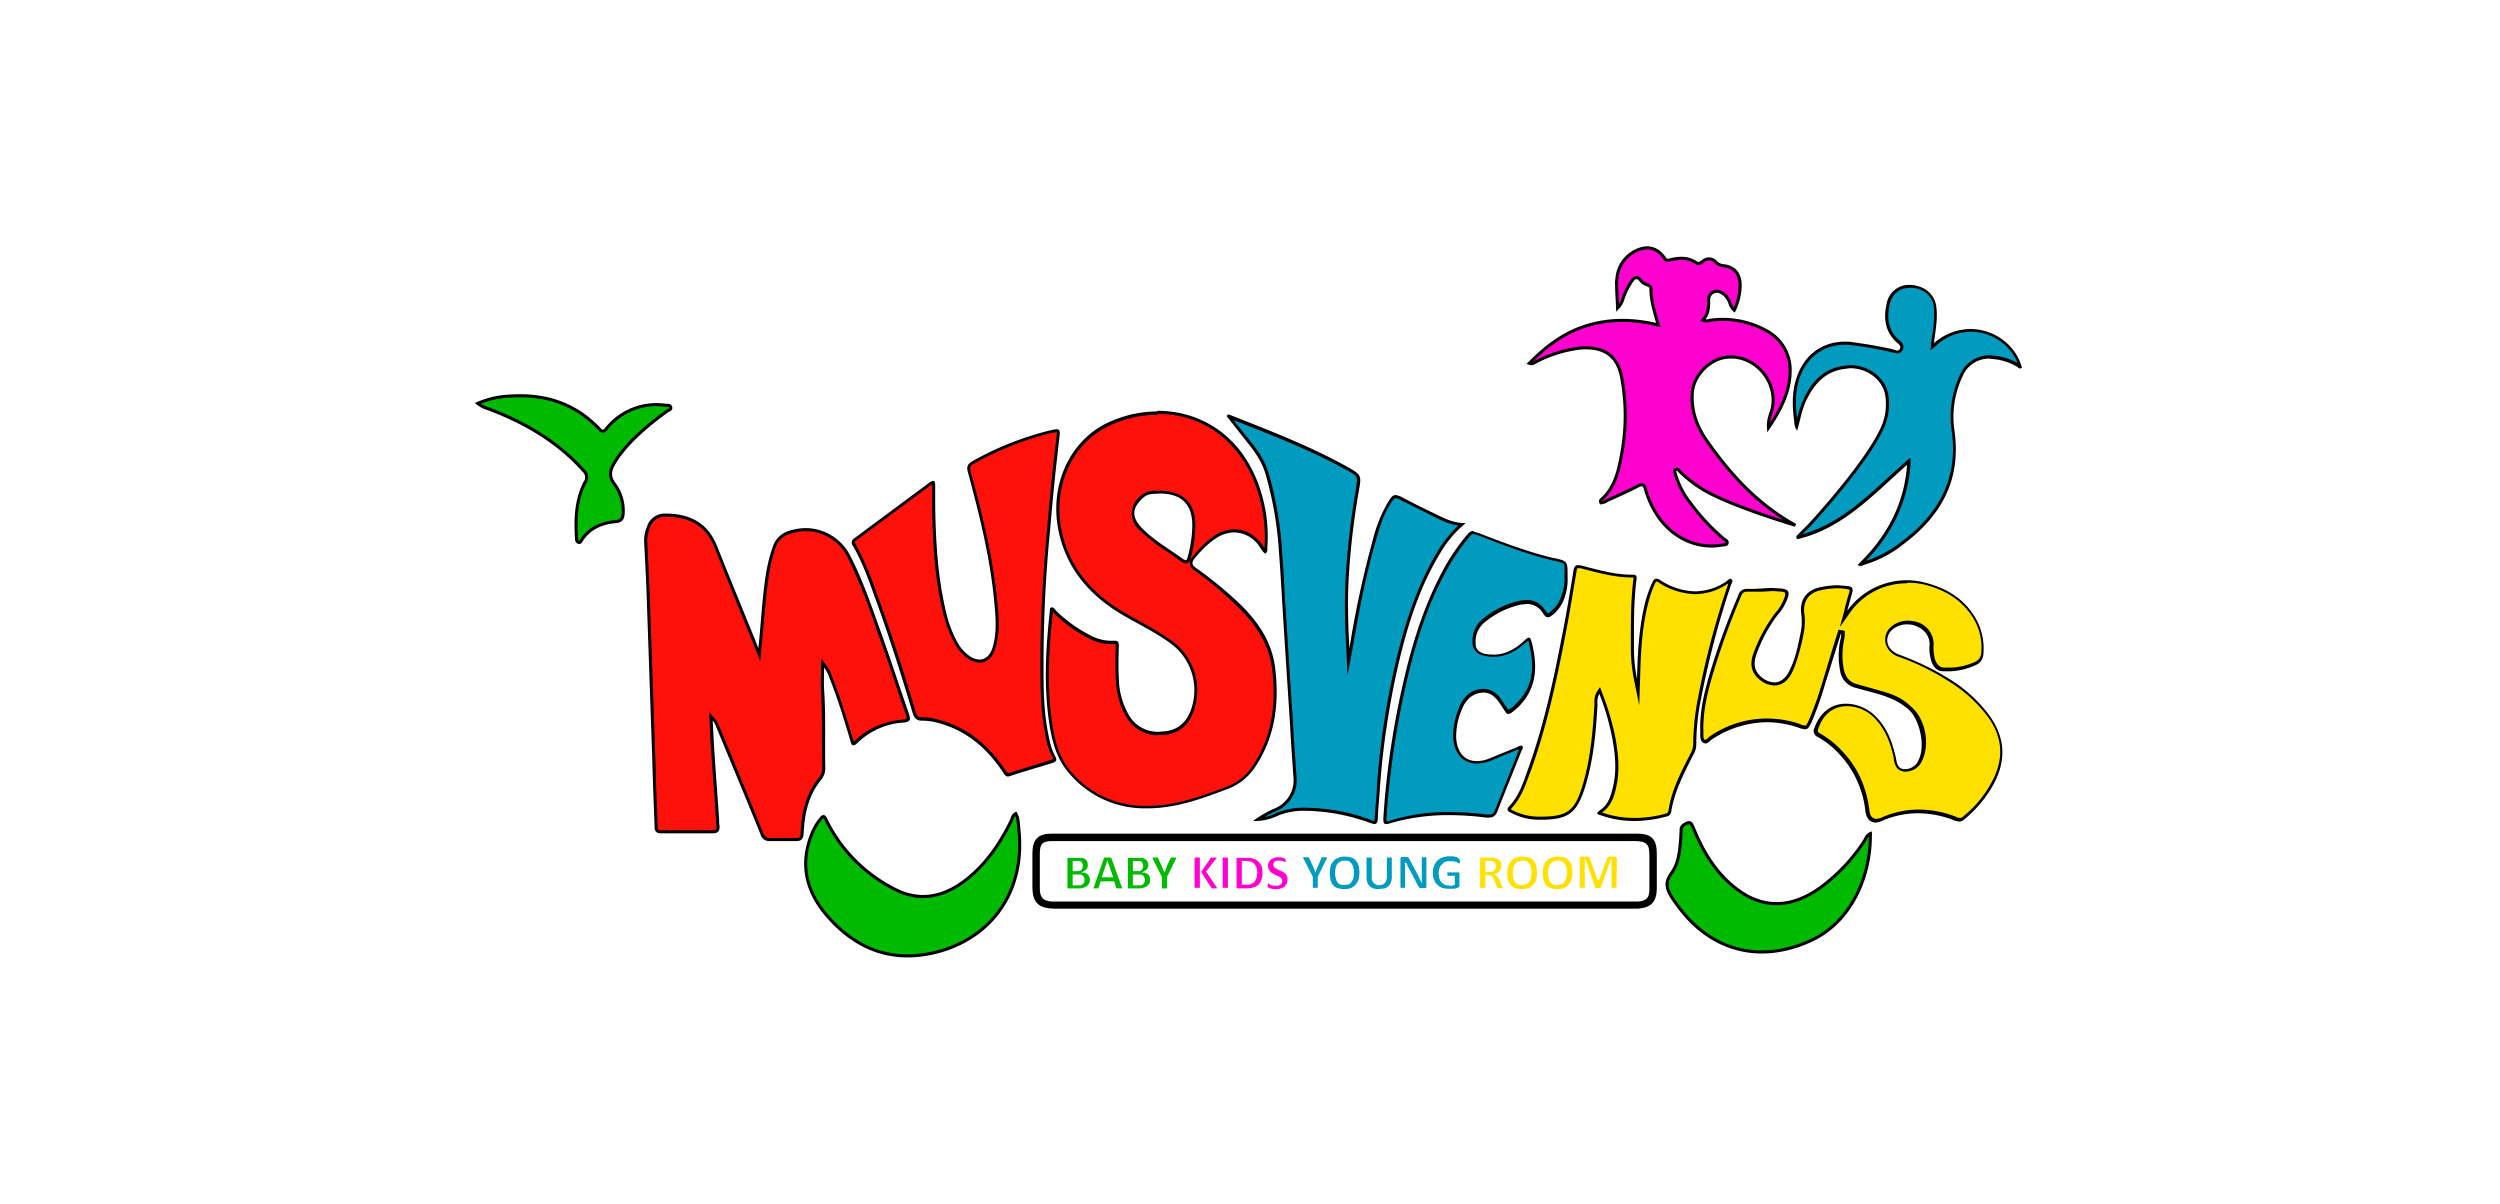 <svg xmlns="http://www.w3.org/2000/svg" viewBox="0 0 810 390"><defs><style>.cls-1{fill:#fff;}.cls-2{fill:#ff110b;}.cls-3,.cls-8{fill:#ff00cf;}.cls-3,.cls-6{stroke:#000;}.cls-10,.cls-3,.cls-6,.cls-7,.cls-8,.cls-9{stroke-miterlimit:10;}.cls-4,.cls-9{fill:#009bbf;}.cls-10,.cls-5{fill:#ffe100;}.cls-6,.cls-7{fill:#00ba00;}.cls-10,.cls-7,.cls-8,.cls-9{stroke:#fff;stroke-width:0.5px;}</style></defs><g id="Layer_3" data-name="Layer 3"><rect class="cls-1" width="810" height="390"/></g><g id="Layer_10" data-name="Layer 10"><path class="cls-2" d="M371.7,261.6h-1.5a31.5,31.5,0,0,1-23.7-11.3c-4-4.7-5.4-10.5-6.2-16.1-1.9-12.7-.9-25.1.2-35.6V198c0-.5.1-.6.2-.6h.1c.2,0,.4.3.6.5l.3.4a48.1,48.1,0,0,0,10.9,8,15.7,15.7,0,0,0,6.8,1.9h2.3a2.5,2.5,0,0,1,.2,1.2c0,1-.1,2-.1,3s0,4.9.1,7.4c.3,5.1,1.4,9.1,3.6,12.5a11.1,11.1,0,0,0,9.8,5.3l2.6-.2c4.2-.7,7.1-3.3,8.5-8a19.1,19.1,0,0,0-7-21.4,100.7,100.7,0,0,0-10.8-6.6l-3.8-2c-11.7-6.7-18.7-15.5-21.3-26.9-3.3-14.5,2.9-28.8,15.1-34.9a36.9,36.9,0,0,1,16.4-3.8c14.1,0,25.6,7.8,31.4,21.4a49.3,49.3,0,0,1,3.8,22.5v.3c0,.4,0,.7-.2.9a4.5,4.5,0,0,1-1-1.3,6.1,6.1,0,0,0-.7-1,10.5,10.5,0,0,0-8.3-4.4,11.5,11.5,0,0,0-6.2,1.9,32.4,32.4,0,0,0-7,6.8,2.4,2.4,0,0,0-.8,2,2.7,2.7,0,0,0,1.3,1.7,114.9,114.9,0,0,1,13.3,11.1c7.5,7.1,11.2,13.7,12.1,21.6,1.5,12.6-.7,23-6.7,31.7a17.9,17.9,0,0,1-8.7,6.7C388.4,258.8,380.4,261.6,371.7,261.6Zm3.9-102.4h-1.3a6.1,6.1,0,0,0-4.2,1.3,7.9,7.9,0,0,0-3,5.3,7.7,7.7,0,0,0,2.5,5.4,61.9,61.9,0,0,0,9.2,7.2l4.2,2.9a1.6,1.6,0,0,0,1,.4c.8,0,1-.8,1.2-1.4a39,39,0,0,0,1.5-9.8c.1-3.8-.8-6.7-2.7-8.6s-4.7-2.8-8.4-2.8Z"/><path d="M375,134.1c13.9,0,25.2,7.7,31,21.1a49.3,49.3,0,0,1,3.7,22.2v.2l-.3-.5a6.1,6.1,0,0,0-.7-1c-2.4-3-5.4-4.6-8.7-4.6a12.6,12.6,0,0,0-6.5,2,33.4,33.4,0,0,0-7.1,6.9,2.7,2.7,0,0,0-.9,2.3,3.1,3.1,0,0,0,1.5,2.1,114.7,114.7,0,0,1,13.2,11c7.4,7,11.1,13.6,12,21.3,1.5,12.6-.7,22.8-6.6,31.4a17.2,17.2,0,0,1-8.4,6.5c-8.8,3.3-16.7,6.1-25.4,6.1h-1.5a31.3,31.3,0,0,1-23.3-11.1c-4-4.6-5.3-10.4-6.1-15.9-1.9-12.6-.9-25,.2-35.4v-.4l.4.4a44.7,44.7,0,0,0,11,8,16.3,16.3,0,0,0,7,2h1.9c0,.2.1.4.1.8s-.1,2-.1,3,0,4.9.1,7.4c.3,5.2,1.4,9.3,3.7,12.8a11.6,11.6,0,0,0,10.2,5.5l2.6-.2q6.8-1,9-8.4a19.8,19.8,0,0,0-7.2-21.9,102,102,0,0,0-10.9-6.6l-3.7-2.1c-11.7-6.6-18.6-15.3-21.1-26.5-3.2-14.3,2.9-28.4,14.8-34.3a36.4,36.4,0,0,1,16.2-3.8h0m9,48.2c1.2,0,1.5-1.2,1.7-1.8a39.7,39.7,0,0,0,1.5-9.9c.1-3.9-.8-6.9-2.8-8.9s-4.9-3-8.8-3h-1.3a6.4,6.4,0,0,0-4.5,1.4,7.1,7.1,0,0,0-.5,11.5,57.9,57.9,0,0,0,9.3,7.2l4.1,2.9a2.7,2.7,0,0,0,1.3.5m-9-49.2a38.3,38.3,0,0,0-16.7,3.9c-12.2,6.1-18.6,20.7-15.3,35.4,2.8,12.5,10.8,21.1,21.6,27.2,4.9,2.8,10,5.3,14.5,8.6a18.8,18.8,0,0,1,6.9,20.9c-1.3,4.1-3.8,6.9-8.2,7.6l-2.5.2a10.8,10.8,0,0,1-9.4-5,24.6,24.6,0,0,1-3.5-12.3c-.2-3.5-.1-6.9,0-10.4,0-.9-.1-1.8-1.1-1.8h-1.9a14.8,14.8,0,0,1-6.5-1.9,44.5,44.5,0,0,1-10.8-7.8c-.4-.4-.7-1.1-1.3-1.1h-.3c-.6.2-.4,1-.5,1.6-1.3,11.9-1.9,23.8-.2,35.6.9,5.9,2.3,11.7,6.4,16.4a31.8,31.8,0,0,0,24,11.5h1.5c9,0,17.4-3,25.7-6.2a18.3,18.3,0,0,0,8.9-6.8c6.7-9.8,8.1-20.6,6.8-32.1-1-9-5.9-15.9-12.3-21.9A128.2,128.2,0,0,0,387.5,184c-1.3-.9-1.5-1.7-.5-3s4.2-4.9,7-6.6a10.8,10.8,0,0,1,5.9-1.9,10,10,0,0,1,7.9,4.2c.7.9,1.1,2,2.2,2.7a2.1,2.1,0,0,0,.6-1.9,48.8,48.8,0,0,0-3.7-22.7c-6.5-15.2-19.3-21.7-31.9-21.7Zm9,48.2-.7-.3c-4.5-3.3-9.4-6-13.3-10s-3.1-7,.5-10.1c1.6-1.4,3.7-1,5.1-1.2h0c7.3,0,10.8,3.7,10.6,10.9a40,40,0,0,1-1.5,9.7c-.2.6-.3,1-.7,1Z"/><path class="cls-2" d="M257.6,272h-8.1a2.4,2.4,0,0,1-2.6-1.9c-3.7-8.9-7.4-18-11.1-26.8l-3.3-8.1a7.5,7.5,0,0,0-1.2-2.1l-1-1s.2,3.3.2,4.3.2,4.2.4,6.4c.3,5,.7,10.1,1,15.2l.6,7.7v.7a4.1,4.1,0,0,0,.1,1.1,2.4,2.4,0,0,1-.2,1.6,2.2,2.2,0,0,1-1.6.4H214.4c-1.4,0-1.8-.4-1.8-1.6l-.6-15.3c0-2.6-.1-5.2-.2-7.7l-.6-18.3L210,192.4l-.6-12.8-.2-4a12.3,12.3,0,0,1,.9-4.8,5.6,5.6,0,0,1,5.6-3.9h.2c8.1.1,13.4,3.5,16,10.3l8.4,20.9c1.3,3.1,2.6,6.2,3.8,9.3.3.6.5,1.3.8,1.9l1.1,2.8.2-2c.3-3,.6-6,.8-9,.5-5,.9-10.2,1.7-15.2a43,43,0,0,1,2.2-8.6,7.2,7.2,0,0,1,4.6-4.7,17.8,17.8,0,0,1,5.5-1,15.8,15.8,0,0,1,14,8.7,188.3,188.3,0,0,1,9,22l.8,2.4c1.9,5.4,3.8,11,5.6,16.4l3.6,10.4a3.9,3.9,0,0,1,.3,1.6c-.1.2-.5.4-1.5.5a24.9,24.9,0,0,0-15.5,6.8,2.4,2.4,0,0,1-.8.6c-.2,0-.4-.9-.6-1.3a199.3,199.3,0,0,0-6.9-20.6,10.2,10.2,0,0,0-1.6-3.1l-.9-1.2v3.7a40,40,0,0,0,0,4.9c.3,5.1.3,10.3.3,15.4,0,3.2,0,6.6.1,10a4.7,4.7,0,0,1-1.2,3.4c-3.6,4.5-5.5,10.1-5.8,17.6-.1,1.7-.5,2.2-1.9,2.2Z"/><path d="M215.7,167.4h.2c8,.1,12.9,3.3,15.6,10s5.6,14.1,8.4,20.9c1.2,3.1,2.5,6.2,3.8,9.3.2.6.5,1.2.7,1.9l.4.9,1.5,3.8.4-4.1c.3-3,.6-6,.8-8.9.5-5,.9-10.2,1.7-15.2a51.6,51.6,0,0,1,2.1-8.6,6.8,6.8,0,0,1,4.3-4.3,17.1,17.1,0,0,1,5.4-1,15.2,15.2,0,0,1,13.6,8.4,187.5,187.5,0,0,1,8.9,22l.8,2.4c2,5.4,3.9,10.9,5.7,16.3,1.1,3.4,2.3,7,3.5,10.4a7,7,0,0,1,.3,1.2c-.1.1-.3.2-1,.3-6.5.6-11.8,2.9-15.8,6.9l-.3.3-.3-.7c-1.9-6.3-4.1-13.6-6.9-20.7a13,13,0,0,0-1.7-3.3l-1.8-2.3v5.2a40,40,0,0,0,0,4.9c.3,5.1.3,10.3.3,15.4,0,3.2,0,6.7.1,10a4.5,4.5,0,0,1-1.1,3.1c-3.7,4.6-5.6,10.3-5.9,17.8,0,1.7-.4,1.8-1.4,1.8h-8.5c-1.2,0-1.7-.4-2.2-1.6-3.6-8.9-7.4-18-11-26.8l-3.4-8.1a6.4,6.4,0,0,0-1.3-2.2l-1.9-2.1.2,2.8c0,1,.1,1.9.1,2.9s.2,4.3.4,6.4c.3,5.1.7,10.2,1.1,15.3.1,2.5.3,5.1.5,7.7v.6a4.9,4.9,0,0,0,.1,1.2,1.5,1.5,0,0,1-.1,1.1c-.1.1-.3.3-1.2.3H214.3c-1,0-1.2-.2-1.2-1.1l-.6-15.4c0-2.5-.1-5.1-.2-7.7l-.6-18-1.2-34.4-.6-12.9-.2-4a11.2,11.2,0,0,1,.9-4.5,5,5,0,0,1,5.1-3.6m0-1a6,6,0,0,0-6.1,4.3,11.6,11.6,0,0,0-.9,4.9c.3,5.6.6,11.2.8,16.9l1.8,52.4c.2,7.7.5,15.3.8,23,0,1.6.7,2.1,2.2,2.1h16.5c1.8,0,2.5-.7,2.3-2.6a9.1,9.1,0,0,1-.1-1.7c-.5-7.7-1.1-15.3-1.6-23-.2-3.1-.3-6.2-.5-9.2a5.2,5.2,0,0,1,1.1,1.9c4.8,11.6,9.7,23.3,14.4,34.9a2.9,2.9,0,0,0,3.1,2.2H258c1.7,0,2.3-.7,2.4-2.7.3-6.3,1.6-12.2,5.7-17.2a5.8,5.8,0,0,0,1.3-3.8c-.2-8.5.2-17-.4-25.5-.1-2.3,0-4.7,0-7a10.8,10.8,0,0,1,1.6,3c2.7,6.7,4.8,13.6,6.9,20.6.2.8.4,1.6,1,1.6a1.9,1.9,0,0,0,1.2-.7,23.6,23.6,0,0,1,15.2-6.7c2.3-.3,2.1-1.1,1.6-2.8-3.1-8.9-6-17.9-9.2-26.8s-5.8-16.6-9.8-24.4a16.3,16.3,0,0,0-14.5-9,19,19,0,0,0-5.7,1,7.9,7.9,0,0,0-4.9,5,50.4,50.4,0,0,0-2.2,8.7c-1.3,8-1.6,16.1-2.5,24.2-.4-.9-.7-1.9-1.1-2.8-4.1-10.1-8.2-20.1-12.2-30.1-3-7.7-8.8-10.6-16.5-10.7Z"/><path class="cls-3" d="M542.8,153.5a27.7,27.7,0,0,0,4.9,9.5,69.8,69.8,0,0,0,10.8,11.6c.4.3,1.2.6,1.1,1.3s-1.1.6-1.7.7c-8.2,1.5-16.7-2.6-21.4-10.4a30.3,30.3,0,0,1-3.4-7.8c-.4-1.5-1.1-1.6-2.3-1-3.3,1.7-6.6,3.2-10,4.7a4.2,4.2,0,0,1-2.1.8.8.8,0,0,1,.2-1.1c4.5-4,5.6-9.6,6.6-15.2a66.7,66.7,0,0,0-.1-24.4c-1.4-7.3-6.1-10.1-13.7-9.4a41.9,41.9,0,0,0-13.8,4.3c-.6.3-1.3,1-2.4.6,5.5-5.6,11.5-10.1,19-12.3s15-2,22.8-.1c-1.2-4.1-2.4-7.8-2.4-11.8,0-.7-.5-.9-1.1-1.2a4.5,4.5,0,0,1-2-1.2c-1.5-2.1-2.5-1-3.4.4a24.1,24.1,0,0,0-2.5,5.1,7,7,0,0,1-1.8,3.2c-.1-2.8-.3-5.1-.3-7.4a8.1,8.1,0,0,1,.1-2.2,10.9,10.9,0,0,1,8.2-9.7c3-.7,5.4.6,7.1,3a1.4,1.4,0,0,0,1.9.7c2.9-.7,5.8-.9,8.4.9.9.6,1.5.1,2.2-.4a2.9,2.9,0,0,1,4.3.3,3.8,3.8,0,0,0,2.5,1.1c3.4.4,5.1,2.5,5.3,5.9a18.8,18.8,0,0,1-1.9,8.5c-1.3-1.1-1.3-2.6-2.1-3.7a5.1,5.1,0,0,0-3-2.4,2.7,2.7,0,0,0-3.2,2.9c0,2.2,0,4.5-1.9,6.4a2.8,2.8,0,0,0,2.2.1,29,29,0,0,1,18.5,3.4,14.4,14.4,0,0,1,7.6,13.4c-.2,6.7-3.1,12.2-7,18-.2-2.5.6-4.1,1.1-5.8,2.2-8.7-5.1-17.7-14.1-17.1-5.8.3-11.3,5.8-11.7,11.6s1.5,10.9,4.7,15.5c8.2,11.6,16.5,20.5,28.7,27.4-.6-.2-20.5-6.1-29.6-11.4a41.5,41.5,0,0,1-7.8-6c-.4-.4-.6-1-1.3-.7S542.7,153,542.8,153.5Z"/><path class="cls-4" d="M602.8,182.8c9.7-9.5,14.8-20.1,15.7-32.2v-1.3l-.9.9-5,4.5c-9.2,8.4-17.8,16.4-30,19.3,0-.1,0-.2.2-.3l.2-.2.9-1,1.9-1.9h.2l.2-.3c3.2-3.4,18.8-20.7,23.7-31.6a18.3,18.3,0,0,0,1.5-10.8c-.9-5.2-6-9.1-11.9-9.1l-1.7.2c-5.8.7-9.7,3.9-12.9,10.4a34.5,34.5,0,0,0-2.3,7.3,8.3,8.3,0,0,1-.4,1.5,6.4,6.4,0,0,1-.3-2c0-.2-.1-.4-.1-.6-.4-3.6-.7-8.4.8-13.1,2.4-7.1,8.1-11.3,15.2-11.3a12.3,12.3,0,0,1,2.7.2,106.4,106.4,0,0,1,12.9,2.3h.4a2.9,2.9,0,0,0,1,.3,1.4,1.4,0,0,0,1.3-.9c.6-1.2-.3-2-.9-2.5H615c-3.3-3-4.3-6.9-3.1-12.2a6.8,6.8,0,0,1,6.8-5.6h.3c4.4.2,7.4,2.6,8,6.2a33.5,33.5,0,0,1-.5,9.5,9.9,9.9,0,0,1-.2,1.7v2.2l.9-.8a17.7,17.7,0,0,1,11.5-4.5,16.8,16.8,0,0,1,16.1,11.7c-.2,0-.3-.1-.5-.3l-.4-.2a19,19,0,0,0-6.3-2.3,12.4,12.4,0,0,0-2.7-.3c-4,0-7.2,2-9.2,6a31.5,31.5,0,0,0-2.6,18.3c1.9,14.5-3.4,26.3-16.5,36a38.1,38.1,0,0,1-12.4,6.5l-.5.2Z"/><path d="M618.7,93.2h.3c4.1.2,6.9,2.4,7.5,5.8a36.5,36.5,0,0,1-.4,9.3l-.3,1.8v.5c0,.1-.1.2-.1.4l-.2,2.5,1.9-1.6a16.6,16.6,0,0,1,11.1-4.4,16.4,16.4,0,0,1,15.2,10.1,21.8,21.8,0,0,0-6.2-2.2l-2.8-.3a10.4,10.4,0,0,0-9.6,6.2,31.8,31.8,0,0,0-2.7,18.6c1.9,14.3-3.4,26-16.3,35.6a37.2,37.2,0,0,1-11.5,6.2c8.8-9.2,13.5-19.4,14.4-31.1v-2.4l-1.8,1.6-5,4.5c-8.8,8.1-17.1,15.7-28.3,18.8l.2-.2h0l1.8-1.7h0l.3-.3.3-.3h0c3.1-3.4,18.8-20.7,23.8-31.7a19.1,19.1,0,0,0,1.5-11.1c-.9-5.4-6.3-9.5-12.4-9.5l-1.7.2c-7.8.9-11.3,6.5-13.3,10.7a35.5,35.5,0,0,0-2.2,6.5v-.2c-.4-3.6-.7-8.2.8-12.8,2.3-6.9,7.8-11,14.7-11a11.4,11.4,0,0,1,2.6.2,106.4,106.4,0,0,1,12.9,2.3h.3l1.2.3a1.9,1.9,0,0,0,1.8-1.2c.7-1.5-.5-2.6-1.1-3.1h-.1c-3.2-2.8-4.2-6.6-3-11.7.8-3.3,3.1-5.2,6.3-5.2m0-1a7.3,7.3,0,0,0-7.3,6c-1.1,4.7-.6,9.2,3.3,12.7.6.5,1.4,1.1,1,2a1.2,1.2,0,0,1-.9.6,6.5,6.5,0,0,1-1.3-.4c-4.3-1-8.6-1.7-12.9-2.3a13.7,13.7,0,0,0-2.8-.2c-7.3,0-13.2,4.3-15.6,11.7-1.5,4.3-1.4,8.8-.9,13.2.2,1.2,0,2.6,1.1,3.9,1-3.5,1.5-6.8,3-9.9,2.6-5.3,6.1-9.3,12.5-10.1l1.6-.2c5.5,0,10.5,3.6,11.4,8.7a18,18,0,0,1-1.4,10.5c-5,11-21.1,28.7-23.6,31.4h0l-.3.3h0l-2.1,2.1h0l-1,1c-.2.3-.7.6-.1,1.4,14.7-3.4,24.5-14.3,35.6-24.1-1,13.4-7,23.7-16.1,32.5l.9.3a5,5,0,0,0,1.3-.4,37.1,37.1,0,0,0,12.6-6.6c12.2-9.1,18.8-20.6,16.7-36.5a30.5,30.5,0,0,1,2.6-18,9.2,9.2,0,0,1,8.7-5.7l2.6.3a19.4,19.4,0,0,1,6.1,2.2c.4.2.8.7,1.3.7l.5-.2c-1.8-7.3-8.9-12.6-16.7-12.6a18,18,0,0,0-11.8,4.6,3.4,3.4,0,0,0,.1-.9c.5-3.8,1.2-7.6.6-11.3s-3.8-6.5-8.4-6.7Z"/><path class="cls-4" d="M445.3,266.6l-1-.2a56.4,56.4,0,0,0-15-3.7c-2-.2-4.2-.4-6.4-.4a21.2,21.2,0,0,0-9.8,2,15.6,15.6,0,0,1-5.5,1.2,36.6,36.6,0,0,1,5.9-3.1,10.3,10.3,0,0,0,6.1-10.3l-.9-12.9-.4-7.1c-.7-9.8-1.3-19.6-1.9-29.4l-.6-8.8c-.2-4.9-.5-9.9-.9-14.9a112.4,112.4,0,0,0-4.4-25.5c-1.3-4.4-3.8-7.8-6.4-10.9s-3-3.7-4.4-5.6l-1.6-2.1h.3l2.2.9c11.7,4.6,23.8,9.4,35,15.5l.4.2c4.6,2.6,4.6,2.6,3.7,7.8a248.1,248.1,0,0,0-3.3,29.5c-.3,7.4-.1,14.6.3,21.3l.2,4.4.8-4.3c2.3-13.2,4.4-24.2,7.6-35.2a44.8,44.8,0,0,1,4.7-11.9c1.1-1.7,1.5-2.2,2.2-2.2a9.3,9.3,0,0,1,2.4.9l1,.6,9.4,4.7.8.4a22.4,22.4,0,0,0,7.8,2.5,39,39,0,0,0-7.1,8.4c-7.7,12.5-11.5,26.4-14,37.1a257.6,257.6,0,0,0-5.9,39.6c0,1.1-.1,2.3-.2,3.5s-.4,4.5-.5,6.7S445.5,266.6,445.3,266.6Z"/><path d="M399.5,136l.9.4c11.7,4.6,23.8,9.3,35,15.4h.1l.3.2c2.2,1.2,3.4,1.9,3.7,2.6s.1,2.2-.3,4.6a249.9,249.9,0,0,0-3.3,29.6c-.3,7.4-.1,14.6.3,21.4l.4,8.7,1.6-8.6c1.9-10.9,4.1-23.3,7.6-35.2,1.2-4.3,2.4-8.2,4.6-11.7.9-1.5,1.4-2,1.8-2a8.1,8.1,0,0,1,2.1.9l1.1.5,9.4,4.7.8.4a23.4,23.4,0,0,0,6.9,2.4,37.5,37.5,0,0,0-6.4,7.8c-7.7,12.6-11.6,26.5-14.1,37.3a257.6,257.6,0,0,0-5.9,39.6c0,1.2-.1,2.4-.2,3.6s-.4,4.5-.5,6.7a2.6,2.6,0,0,0-.1.7,1.5,1.5,0,0,1-.8-.2,57.7,57.7,0,0,0-15.2-3.7,62.8,62.8,0,0,0-6.4-.4,23.1,23.1,0,0,0-10.1,2,9.6,9.6,0,0,1-3,1,23.8,23.8,0,0,1,3.9-2,10.8,10.8,0,0,0,6.4-10.7l-.9-12.9c-.1-1.3-.1-2.6-.2-3.9l-.2-3.3c-.7-9.8-1.3-19.5-1.9-29.3l-.6-8.8c-.2-4.9-.5-9.9-.9-14.9a115.3,115.3,0,0,0-4.4-25.7c-1.3-4.4-3.9-7.9-6.5-11l-4.4-5.5-.6-.8m-1.4-1.6c-.2,0-.4.1-.7.5l6.3,8c2.7,3.3,5.1,6.6,6.3,10.7a116.4,116.4,0,0,1,4.4,25.5c.6,7.9,1,15.7,1.5,23.6l2.1,32.6c.3,5.7.7,11.3,1.1,16.9a9.8,9.8,0,0,1-5.8,9.7,33,33,0,0,0-7.3,4.2,16.7,16.7,0,0,0,7.3-1.4,21.7,21.7,0,0,1,9.6-1.9c2.1,0,4.2.2,6.3.4a63.6,63.6,0,0,1,14.9,3.6l1.2.3c.6,0,1-.4,1.1-1.6.1-3.5.5-6.9.7-10.3a263.3,263.3,0,0,1,5.9-39.5c3-12.9,6.9-25.5,14-37a34.9,34.9,0,0,1,7.9-9.1c-4,0-6.8-1.5-9.7-2.9s-7-3.4-10.4-5.2a7.2,7.2,0,0,0-2.6-1c-1,0-1.6.8-2.6,2.5a46.4,46.4,0,0,0-4.8,12,327.5,327.5,0,0,0-7.6,35.2c-.4-7.3-.6-14.3-.3-21.3a244.9,244.9,0,0,1,3.3-29.4c1-5.5,1-5.5-3.9-8.3l-.4-.2c-12-6.6-24.6-11.4-37.2-16.4l-.6-.2Z"/><path class="cls-5" d="M608,265.8c-1.6,0-2.6-1.2-2.8-3.2a32.3,32.3,0,0,0-8.7-18.9,25.9,25.9,0,0,0-7-5.5c-1.1-.6-1.2-1.2-.8-2.5,2.3-6.5,7.1-7.4,9.7-7.4a13.6,13.6,0,0,1,9.4,4c3,3.2,5.1,7.4,6.3,13.3v.4c.3,1.5.6,3.2,2.8,3.5h.8a5.1,5.1,0,0,0,4.5-3.1c2.5-5,1.3-12.7-2.7-16.5a24.7,24.7,0,0,0-10.8-5.7c-2.4-.8-4.8-1.4-7-2a6.2,6.2,0,0,1-4.8-5.2,25.3,25.3,0,0,1,.2-10.3c0-.3.1-.7.1-1l.2-.9-1.2-.3-1.7,5.7L591,222a86.8,86.8,0,0,1-4.3,11.7c-.7,1.6-1,1.9-1.5,1.9a7.6,7.6,0,0,1-1.9-.5,32.7,32.7,0,0,0-10.5-1.8,33.4,33.4,0,0,0-17.9,5.5c-.3.1-.5.4-.8.6a2.3,2.3,0,0,1-1.3.8h-.3c-.8-.5-.8-1.6-.8-2.7v-.5c-.3-7,1.5-13.5,3.5-20.1a234.9,234.9,0,0,1,8.7-23.9,2.5,2.5,0,0,1,2.6-1.8h4.8l3.4-.2,3,.2c.8.1,1.2.3,1.4.7s.2.7,0,1.5a17.2,17.2,0,0,1-3.2,5.5,48.4,48.4,0,0,0-7.1,13.2c-1.1,3.4-.4,5.9,2.3,8a7.2,7.2,0,0,0,4.1,1.5c2,0,3.7-1.2,4.9-3.4,2.4-4.2,3.3-8.9,4.1-13.1a18.5,18.5,0,0,0,.2-6.2c-.5-4.4,1.6-7.3,5.9-8.2a27,27,0,0,1,5.4-.6,16.6,16.6,0,0,1,3.2.3c.6.1,1,.2,1.1.5s.1.5-.1,1.1-.7,2.5-1,3.8a14.6,14.6,0,0,0-.5,2l-.8,2.8,1.6-2.4a23.4,23.4,0,0,1,18.9-9.7,21,21,0,0,1,5.1.6c7.1,1.7,12.3,4.9,15.7,9.8a19.4,19.4,0,0,1,3.5,13.2,3.4,3.4,0,0,1-2,2.8,20.9,20.9,0,0,1-9.8,2.1H630c-1.7,0-2.9-1.1-3.5-3.2a14,14,0,0,1-.5-5c0-3-2-5.5-5.2-6.6a10.1,10.1,0,0,0-2.5-.4,7.7,7.7,0,0,0-5.9,2.5,4.8,4.8,0,0,0-.9,4.4,6.1,6.1,0,0,0,3.9,3.8,94.4,94.4,0,0,1,15.9,7.7c5.7,3.7,9.9,7.4,13,11.7,5.2,7.1,5.6,14.3,1.4,22.2a37.9,37.9,0,0,1-9.3,11,2.2,2.2,0,0,1-1.4.6l-1.1-.2a31.7,31.7,0,0,0-12.2-2.5,29.6,29.6,0,0,0-11.9,2.5A4.5,4.5,0,0,1,608,265.8Z"/><path d="M618.1,188.8a27.3,27.3,0,0,1,5,.5c7,1.7,12,4.9,15.4,9.7a18.4,18.4,0,0,1,3.4,12.8,3.2,3.2,0,0,1-1.7,2.5,20.3,20.3,0,0,1-9.6,2H630c-.5,0-2.2,0-3.1-2.8a15.5,15.5,0,0,1-.4-4.9,7.5,7.5,0,0,0-5.5-7.1,12.6,12.6,0,0,0-2.7-.4,8.2,8.2,0,0,0-6.3,2.7,5.5,5.5,0,0,0-1,4.9,6.4,6.4,0,0,0,4.2,4.1,77.5,77.5,0,0,1,15.8,7.7A45.9,45.9,0,0,1,643.9,232c5.1,6.9,5.5,14,1.3,21.6a35.6,35.6,0,0,1-9.1,10.9,1.4,1.4,0,0,1-1.1.5,1.8,1.8,0,0,1-.9-.2,32.7,32.7,0,0,0-12.4-2.5,29.3,29.3,0,0,0-12.1,2.6,5.3,5.3,0,0,1-1.6.4c-1.7,0-2.2-1.5-2.3-2.7-1-7.7-3.8-14-8.8-19.2a29.1,29.1,0,0,0-7.1-5.7c-.9-.5-1-.7-.6-1.8,2.2-6.2,6.7-7.1,9.2-7.1a12.6,12.6,0,0,1,9,3.9c3,3.1,5,7.2,6.2,13v.4c.3,1.5.7,3.5,3.3,3.9h.8a5.8,5.8,0,0,0,5-3.4c2.6-5.2,1.3-13-2.9-17.1s-7.3-4.7-10.9-5.8l-7.1-2c-2.4-.6-3.8-2.1-4.4-4.8a24.4,24.4,0,0,1,.2-10.1c0-.3.1-.7.1-1v-1.4l-.9-.2h-.2l-.9-.2-.3.9-1.6,5.1-3.6,11.9a108,108,0,0,1-4.2,11.6c-.7,1.5-.9,1.6-1.1,1.6a5.1,5.1,0,0,1-1.7-.5,32.6,32.6,0,0,0-28.8,3.7,7.1,7.1,0,0,0-.9.7,2.6,2.6,0,0,1-1,.7h-.1c-.5-.2-.5-1-.5-2.2v-.5c-.2-6.9,1.5-13.4,3.5-20a241.5,241.5,0,0,1,8.7-23.8c.5-1.2,1-1.5,2.1-1.5h4.8l3.4-.2,2.9.2c.9.1,1.1.4,1.1.4s.1.3-.1,1.1a14.8,14.8,0,0,1-3.1,5.4,49.8,49.8,0,0,0-7.2,13.4c-1.2,3.6-.4,6.3,2.5,8.5a7.5,7.5,0,0,0,4.4,1.6c1.5,0,3.7-.6,5.4-3.6s3.3-9.1,4.1-13.3a19.7,19.7,0,0,0,.2-6.4c-.5-4.1,1.5-6.8,5.5-7.6a26.9,26.9,0,0,1,5.3-.6,15.5,15.5,0,0,1,3.1.3l.8.2h0a4.2,4.2,0,0,1-.1.7c-.4,1.3-.8,2.6-1.1,3.9a11.7,11.7,0,0,0-.5,2l-1.5,5.5,3.3-4.7a22.4,22.4,0,0,1,18.4-9.5m0-1a23.8,23.8,0,0,0-19.3,9.9l1.6-5.8c.4-1.4.1-2-1.4-2.2l-3.3-.3a33.1,33.1,0,0,0-5.4.6c-4.6.9-7,4-6.4,8.7a17.8,17.8,0,0,1-.2,6.1c-.9,4.5-1.8,9-4,13-1.2,2.1-2.8,3.1-4.5,3.1a6.9,6.9,0,0,1-3.8-1.4c-2.5-1.9-3.2-4.2-2.1-7.4a45.9,45.9,0,0,1,7-13.1,16.4,16.4,0,0,0,3.3-5.7c.5-1.7.1-2.5-1.9-2.8l-3-.2c-2.3,0-4.6.3-6.8.3h-1.4a2.8,2.8,0,0,0-3,2.1,236.8,236.8,0,0,0-8.8,23.9c-2,6.6-3.8,13.3-3.5,20.3,0,1.3-.2,2.9,1,3.6l.6.2c.9,0,1.6-1,2.4-1.5a33,33,0,0,1,17.6-5.4,31.9,31.9,0,0,1,10.3,1.8,8.5,8.5,0,0,0,2.1.5c.8,0,1.2-.6,2-2.2a102.2,102.2,0,0,0,4.2-11.7l5.3-17h.2c-.1.4-.1.9-.2,1.4a24.8,24.8,0,0,0-.2,10.5,6.6,6.6,0,0,0,5.2,5.6l7,1.9c3.9,1.2,7.6,2.7,10.5,5.6s5.1,11.2,2.7,15.9a4.8,4.8,0,0,1-4.1,2.9h-.7c-2-.3-2.2-1.9-2.5-3.5-1.1-5-2.8-9.8-6.5-13.5a13.7,13.7,0,0,0-9.7-4.2c-4.1,0-8.2,2.2-10.2,7.8a2.1,2.1,0,0,0,1.1,3,27.9,27.9,0,0,1,6.9,5.5,32,32,0,0,1,8.5,18.6c.3,2.3,1.5,3.6,3.3,3.6a5.3,5.3,0,0,0,2-.5,29,29,0,0,1,11.7-2.5,32.1,32.1,0,0,1,12,2.4l1.3.3a2.5,2.5,0,0,0,1.7-.7,39,39,0,0,0,9.4-11.2c4.3-7.8,4-15.4-1.4-22.7a46.1,46.1,0,0,0-13.1-11.8,87.2,87.2,0,0,0-16-7.7c-3.7-1.4-4.9-4.7-2.8-7.5a7.2,7.2,0,0,1,5.5-2.3,6.7,6.7,0,0,1,2.4.4c3,1,4.8,3.3,4.8,6.1a13.2,13.2,0,0,0,.5,5.2c.6,2,1.8,3.5,4,3.5h.6a21.4,21.4,0,0,0,10-2.1,3.9,3.9,0,0,0,2.3-3.3,19.7,19.7,0,0,0-3.6-13.5c-3.9-5.6-9.6-8.5-16-10a22.4,22.4,0,0,0-5.2-.6Z"/><path class="cls-2" d="M326.7,251c-.6,0-.8-.4-1.3-1.1v-.2c-5.7-8.4-12.5-13.7-20.9-15.9a16.4,16.4,0,0,0-5-.9h-.8c-1.3,0-1.9-.6-2.4-2.1-3.1-10.5-7.4-24.3-12.4-38l-.3-.8c-2-5.2-3.9-10.6-6.8-15.6-.4-.8-.3-1.2.4-1.7l24.4-18.1c.6-.4.8-.4.9-.4h0s.1.1.1,1.1V164c.2,10.4.6,22.5,3.5,34.3a35.6,35.6,0,0,0,4.2,10.7,12,12,0,0,0,3.7,4,6.4,6.4,0,0,0,3.5,1.2c2.1,0,3.7-1.5,4.5-3.9,1.5-4.7,1.3-9.4.9-13.5-1.2-15.2-4.9-30.1-8.8-43.9-.4-1.6-.1-2.3,1.4-3.1a97.6,97.6,0,0,1,25.1-9.9,8.1,8.1,0,0,1,1.9-.4h.4a8.6,8.6,0,0,1,0,2.3c-1.1,8.4-2,17.6-3,28.8-1.6,18.2-2.3,33-2.2,46.5,0,7,.2,14.5,1.8,21.9a23.9,23.9,0,0,0,2.1,6.2c.2.4.3.6.2.8s-.3.4-.8.5l-1,.3-12.6,4Z"/><path d="M342.4,140h0c0,.4-.1,1.4-.1,1.8-1.1,8.5-2,17.7-3,28.9-1.6,18.2-2.3,33-2.2,46.5,0,7.1.2,14.6,1.8,22a20.7,20.7,0,0,0,2.2,6.3,1,1,0,0,1,.1.4l-.4.2-.9.3-12.8,4h-.4c-.3,0-.4-.2-.9-.9h-.1c-5.7-8.6-12.7-13.9-21.2-16.2a20.1,20.1,0,0,0-5.1-.9h-.8c-.9,0-1.5-.3-1.9-1.7-3.1-10.5-7.4-24.3-12.5-38.1l-.3-.8a106.2,106.2,0,0,0-6.7-15.6c-.4-.6-.3-.7.2-1.1l24.4-18.1h.2v7c.2,10.4.6,22.5,3.5,34.4a38.7,38.7,0,0,0,4.3,10.9,12.8,12.8,0,0,0,3.9,4.1,6.9,6.9,0,0,0,3.7,1.3c2.3,0,4.1-1.6,5-4.3,1.5-4.7,1.3-9.5.9-13.7-1.3-15.2-5-30.1-8.8-43.9-.3-1.4-.2-1.9,1.1-2.6a102.3,102.3,0,0,1,25-9.9l1.8-.3m0-1-2,.4a100.3,100.3,0,0,0-25.3,10c-1.6.9-2,1.8-1.5,3.6,3.9,14.4,7.5,28.9,8.7,43.8.4,4.5.6,9-.8,13.3-.8,2.3-2.3,3.6-4.1,3.6a6.2,6.2,0,0,1-3.2-1.1,13.1,13.1,0,0,1-3.6-3.8,37,37,0,0,1-4.1-10.6c-2.7-11.3-3.3-22.7-3.5-34.2v-6.6c0-1-.1-1.6-.6-1.6a2.8,2.8,0,0,0-1.2.5l-24.4,18.1a1.6,1.6,0,0,0-.5,2.4c3,5.1,5,10.7,7,16.3,4.6,12.5,8.6,25.2,12.4,37.9.5,1.6,1.3,2.5,2.9,2.5h.8a20.1,20.1,0,0,1,4.8.8c9.1,2.5,15.6,8.2,20.7,15.8.5.8.9,1.5,1.8,1.5l.7-.2c4.5-1.5,9.1-2.8,13.6-4.2,1.2-.4,1.6-.9.9-2.1a21.2,21.2,0,0,1-2-6c-1.6-7.2-1.8-14.5-1.8-21.8a449,449,0,0,1,2.2-46.4c.8-9.7,1.8-19.3,2.9-28.8.3-2.2.3-3-.8-3Z"/><path class="cls-5" d="M529.6,265.5a30.1,30.1,0,0,1-10.3-1.7l-1-.4h0c.1,0,.1-.3.8-.8,2.4-1.8,3.3-4.4,3.9-7,1.6-6.2.7-12.3-.4-17.9a91.2,91.2,0,0,0-4-13.1l-.3-.9-.5.9a4.6,4.6,0,0,0-.7,2.9v.7c-.6,10-1.5,18.3-4,26.5S508,265.1,499,265.1h-.1a18.3,18.3,0,0,1-9.1-2.2c-.3-.2-.8-.4-.8-.6s-.1-.3.5-.8c2.8-3.2,4.3-7.1,5.6-10.9l.3-.8c5.4-14.8,8.6-30.2,11.4-44.7,1.3-6.7,2.4-13.6,3.5-20.1.2-1.3.5-1.4,1-1.4h.8l1.3.3c4.9,1.3,10,2.7,15.3,2.7h1a2,2,0,0,1,0,1.1c-.9,7.3-.8,14.8-.8,22a49.7,49.7,0,0,0,1,10.2l.8,4.2.2-4.3c.2-8.5.6-16.9,2.7-24.9a27.9,27.9,0,0,1,2.2-6.1c.4-.9.7-1,.9-1a2.1,2.1,0,0,1,1.1.4,20.8,20.8,0,0,0,11.4,3.7,18.5,18.5,0,0,0,10.3-3.3l.5-.3c.2-.2.5-.5.7-.5s.2.2-.1.9a1.4,1.4,0,0,0-.2.6,256.4,256.4,0,0,0-9.7,36.5,79.1,79.1,0,0,0-1.6,14.9,7,7,0,0,1-.9,3.5l-.5,1c-2.8,5.4-5.7,11-6.6,17.3a1.9,1.9,0,0,1-1.5,1.5A39.8,39.8,0,0,1,529.6,265.5Z"/><path d="M511.3,184.1h.7l1.2.3c5,1.3,10.2,2.7,15.5,2.7h.6c0,.2-.1.5-.1.7-.9,7.3-.8,14.8-.8,22a50.7,50.7,0,0,0,1,10.3l1.7,8.4.3-8.6c.2-8.5.6-16.8,2.7-24.8a35.7,35.7,0,0,1,2.1-6c.3-.6.5-.7.5-.7s.3,0,.8.4a22.6,22.6,0,0,0,11.7,3.7,18.8,18.8,0,0,0,10.6-3.4h.2c-.1.1-.1.1-.1.2a271.6,271.6,0,0,0-9.7,36.6,80.2,80.2,0,0,0-1.6,15,6.3,6.3,0,0,1-.9,3.3l-.5,1c-2.8,5.4-5.7,11.1-6.6,17.4-.1.5-.3.9-1.2,1.1a37.2,37.2,0,0,1-9.8,1.3,31.4,31.4,0,0,1-10.1-1.6l-.4-.2.3-.2c2.5-1.9,3.5-4.6,4.1-7.3,1.6-6.3.7-12.7-.4-18.1a87.5,87.5,0,0,0-4-13.1l-.7-1.9-1.1,1.7a5.8,5.8,0,0,0-.7,3.2v.7c-.6,9.9-1.4,18.2-3.9,26.4s-4.9,10-13.7,10h-.1a18.9,18.9,0,0,1-8.9-2.1l-.5-.3.3-.4c3-3.2,4.4-7.2,5.8-11.1l.3-.7c5.4-14.9,8.6-30.3,11.4-44.8,1.3-6.7,2.4-13.6,3.5-20.1.2-1,.3-1,.5-1m0-1c-.9,0-1.3.6-1.5,1.8-1.1,6.8-2.2,13.5-3.5,20.1-2.9,15.1-6.1,30.2-11.4,44.7-1.4,4-2.8,8.2-5.8,11.4-1.2,1.3-.6,1.7.4,2.2a19.5,19.5,0,0,0,9.4,2.3h.1c9.1,0,11.9-2,14.6-10.7s3.5-17.7,4-26.7a5.4,5.4,0,0,1,.6-3.4,83.4,83.4,0,0,1,3.9,13c1.2,5.9,1.9,11.7.4,17.6-.6,2.6-1.5,5.2-3.7,6.8s-1.2,1.6.3,2.1a32.1,32.1,0,0,0,10.5,1.7,39,39,0,0,0,10.1-1.4,1.9,1.9,0,0,0,1.8-1.8c1.1-6.6,4.2-12.4,7.1-18.2a6.6,6.6,0,0,0,1-3.7,73.7,73.7,0,0,1,1.6-14.8,288.2,288.2,0,0,1,9.6-36.5c.2-.6.9-1.4.2-1.9l-.3-.2c-.5,0-1,.6-1.4.9a18.4,18.4,0,0,1-10.1,3.2A21.2,21.2,0,0,1,538,188a2.7,2.7,0,0,0-1.3-.5c-.6,0-1,.4-1.4,1.3a44.4,44.4,0,0,0-2.2,6.1c-2.1,8.3-2.5,16.7-2.7,25.1a49.4,49.4,0,0,1-1-10.1c0-7.3-.1-14.6.8-21.9.1-.9.3-1.8-1.1-1.8h-.4c-5.6,0-11-1.6-16.5-3Z"/><path class="cls-4" d="M449.1,266.6h-.2c-.2-.2-.2-.6-.2-1.3a279,279,0,0,1,5.4-39.2c3.6-17.2,7.8-29.7,13.7-40.8a72.2,72.2,0,0,1,8.1-11.8,1.9,1.9,0,0,1,1.6-.9,2.6,2.6,0,0,1,1.1.2l.6.3a193,193,0,0,0,24,8h.2c4,.9,4,.9,4,5.4a17.2,17.2,0,0,1-1.3,7.6,10.2,10.2,0,0,1-2.9,4.1,4.5,4.5,0,0,1-1.7,1.1c-.4,0-.9-.6-1.5-1.6a6.3,6.3,0,0,0-5.4-2.7l-2,.2c-4.2.8-8.2,2.9-12.3,6.2a8.5,8.5,0,0,0-2.7,6.7c-.1,2,1.1,3.4,3.2,3.9a11,11,0,0,0,3.1.4c3.3,0,6.5-1.3,9.8-4.2a8.2,8.2,0,0,1,1.7-1.3,9.8,9.8,0,0,1,.6,2c2,8.5.6,14.7-4.3,19.5l-1.1,1c-1,.7-1.6,1.2-1.9,1.2s-.8-.7-1.4-1.7h-.1c-1.4-2.3-3.1-5.1-6.5-5.1h-.5c-3.3.2-5.7,2.3-7.2,6.1a22.9,22.9,0,0,0-1.7,9c.3,5.1,3,8.1,7.2,8.1a10.2,10.2,0,0,0,4-.8l5.5-2.2,3.7-1.6.4-.2.6-.2h.1c.2.1.2.2-.1.8a.8.8,0,0,0-.2.4l-2.9,7.1-4.9,12.3c-.5,1.3-1.1,1.8-2.3,1.8h-.8a108.1,108.1,0,0,0-12.1-.8,65.4,65.4,0,0,0-19.4,2.7A2,2,0,0,1,449.1,266.6Z"/><path d="M477.5,173.1h0a1.8,1.8,0,0,1,.9.2l.7.2c7.7,3,15.7,6.1,24,8.1h.2c1.8.4,2.9.7,3.3,1.1s.3,1.7.3,3.8h0a16.2,16.2,0,0,1-1.3,7.3,9.1,9.1,0,0,1-2.7,3.9c-.3.3-1.1,1-1.4,1a8.1,8.1,0,0,1-1.1-1.3,6.7,6.7,0,0,0-5.8-3l-2.1.2a28.5,28.5,0,0,0-12.5,6.3,9,9,0,0,0-2.9,7.1,4.2,4.2,0,0,0,3.6,4.4,11.2,11.2,0,0,0,3.2.4c3.4,0,6.8-1.4,10.1-4.3l1.2-1c.1.5.2,1.1.3,1.4,2,8.4.7,14.3-4.2,19l-1,1a11.7,11.7,0,0,1-1.6,1.1l-1-1.5h-.1c-1.3-2.2-3.2-5.3-6.9-5.3h-.5c-3.6.3-6.1,2.4-7.6,6.4a24.3,24.3,0,0,0-1.8,9.2c.3,5.3,3.2,8.6,7.7,8.6a13.5,13.5,0,0,0,4.2-.8l5.5-2.3,3.7-1.5h.2v.2c-.9,2.4-1.9,4.7-2.8,7.1l-4.9,12.3c-.5,1.3-1,1.5-1.9,1.5h-.7a111.4,111.4,0,0,0-12.2-.8A62.9,62.9,0,0,0,450,266h-.8v-.8a279.7,279.7,0,0,1,5.4-39.1c3.6-17.1,7.8-29.7,13.7-40.6a66.1,66.1,0,0,1,8-11.8c.6-.7.9-.7,1.2-.7m0-1a2.6,2.6,0,0,0-2,1.1,65.7,65.7,0,0,0-8.1,11.9c-6.9,12.9-10.8,26.7-13.8,40.9a271.2,271.2,0,0,0-5.4,39.3c0,1.2.1,1.8.9,1.8a2.3,2.3,0,0,0,1.1-.2,67.1,67.1,0,0,1,19.3-2.7,99.6,99.6,0,0,1,12.1.8h.8c1.4,0,2.2-.6,2.8-2.1,2.5-6.5,5.2-12.9,7.7-19.4.3-.6.9-1.2.2-1.8h-.4a3.1,3.1,0,0,0-1.2.5l-9.1,3.7a10.4,10.4,0,0,1-3.9.8c-3.9,0-6.4-2.7-6.7-7.6a21.9,21.9,0,0,1,1.7-8.8c1.2-3.2,3.3-5.5,6.8-5.8h.4c3,0,4.6,2.5,6.1,4.8s1.3,2.1,1.9,2.1,1.1-.4,2.2-1.3l1.1-1c5.8-5.8,6.2-12.7,4.5-20-.4-1.6-.6-2.4-1.1-2.4s-1,.5-2,1.4c-2.8,2.5-5.9,4.1-9.5,4.1a15.3,15.3,0,0,1-3-.3c-1.8-.5-2.9-1.6-2.8-3.5a8,8,0,0,1,2.5-6.3,27.8,27.8,0,0,1,12.1-6.1l1.9-.2a5.9,5.9,0,0,1,5,2.5c.8,1.3,1.3,1.8,1.9,1.8s1.1-.4,2.1-1.2a12.8,12.8,0,0,0,3-4.3,18.3,18.3,0,0,0,1.3-7.8c0-4.9,0-4.9-4.4-5.9h-.2c-8.4-2-16.5-5.1-24.5-8.2l-1.3-.3Z"/><path class="cls-6" d="M329.1,263.6c.9,1.6.8,3.4,1,5,2.5,23.3-12.3,38.2-31.4,40.8-13,1.7-23.2-3.7-31.4-13.5-6.4-7.9-8.1-16.5-4.1-26.1a17.4,17.4,0,0,1,2.7-4.5c.7-.9,1.1-1.1,1.7.2A49.6,49.6,0,0,0,289.7,288c7.7,4.1,15.3,2.9,22.3-2.2s11.9-12.2,15.7-20C328,265.1,328.1,264.2,329.1,263.6Z"/><path class="cls-6" d="M606,270.1c.2,14.1-6.4,28.5-18.8,34.4-15.9,7.6-32.5,4.4-43.8-11.3l-1.3-1.8c-1.7-2.7-3.1-5-.6-8.4s2.8-7.8,3.1-12c0-.8.1-1.6.1-2.4s1.1-1.7,2.2-2,1.3.8,1.7,1.5c2.8,6.9,6.5,13.4,12.1,18.3,9.1,8.1,18.8,8.4,28.8,1.4a57.8,57.8,0,0,0,14.6-15.4C604.6,271.6,604.8,270.6,606,270.1Z"/><path d="M435.9,270.1h94.5c4.6,0,6.4,1.7,6.4,6.4v11.6c-.1,4.1-1.9,6-6,6.3H341.6c-5.2-.1-7.1-2-7.1-7.1V276.2c.1-4.3,1.9-6.1,6.2-6.1Zm0,2.4H341.2c-3.5,0-4.3.8-4.3,4.2v11.2c0,2.9,1.1,4,3.9,4.2H530.7c2.7-.2,3.7-1.2,3.7-3.9s0-7.2,0-10.8-.5-4.9-4.9-4.9Z"/><path class="cls-6" d="M154.8,130.7a29.7,29.7,0,0,1,11.2-2.4c11-.6,20.5,2.6,28.2,10.7.8.9,1.4,1,2.2,0a20.7,20.7,0,0,1,19.1-7.7c.7.1,1.5-.2,1.8.6s-.7,1-1.2,1.3c-5.4,4-10.6,8.2-14.7,13.4a19.5,19.5,0,0,0-1.8,2.5c-1.7,2.6-2.8,4.9-.4,7.9a14.5,14.5,0,0,1,2.7,9.4c-.1,1.5-.5,2.4-2.4,2.6-4.5.4-8.4,2-11,5.9-.3.4-.5,1.1-1.1.8s-.6-.8-.6-1.3c-.4-6.2-.2-12.4,2.7-18a2.9,2.9,0,0,0-.5-4c-8.4-9.4-19-15.5-30.6-19.9A10.1,10.1,0,0,1,154.8,130.7Z"/><path class="cls-7" d="M353.4,284.9a3.6,3.6,0,0,1-.2,1.1,2,2,0,0,1-.4.8l-.7.6a2,2,0,0,1-.8.4l-1,.3h-4.5a.8.8,0,0,1-.2-.5v-9.3a.8.8,0,0,1,.2-.6h4.8a3.3,3.3,0,0,1,1.2.5,3.1,3.1,0,0,1,.7.9,3.7,3.7,0,0,1,.2,1.2,1.7,1.7,0,0,1-.1.7.9.9,0,0,1-.3.6,1,1,0,0,1-.4.5l-.7.4a1.6,1.6,0,0,1,.9.3,1.5,1.5,0,0,1,.6.5,2.2,2.2,0,0,1,.5.8A2.9,2.9,0,0,1,353.4,284.9Zm-2.8-4.5a4.3,4.3,0,0,0-.1-.5l-.3-.5-.5-.2h-1.9v2.8h1.9a1,1,0,0,0,.5-.4l.3-.4C350.5,280.8,350.6,280.6,350.6,280.4Zm.5,4.6a1.3,1.3,0,0,0-.1-.6,1,1,0,0,0-.4-.5.6.6,0,0,0-.6-.3h-2.2v3h2.3l.5-.3c.2-.1.3-.3.4-.4A1.5,1.5,0,0,0,351.1,285Z"/><path class="cls-7" d="M363.7,287.3a1.1,1.1,0,0,1,.1.5.4.4,0,0,1-.1.3h-1.9c-.1,0-.2,0-.2-.1h-.1l-.7-2.2h-4l-.7,2.1v.2h-2v-.3a1.1,1.1,0,0,1,.1-.5l3.3-9.5v-.2h2.8v.3Zm-4.9-7.8h0l-1.5,4.5h3Z"/><path class="cls-7" d="M372.9,284.9a3.7,3.7,0,0,1-.1,1.1,2.2,2.2,0,0,1-.5.8l-.6.6-.9.4-1,.3h-4.4c-.2-.1-.2-.3-.2-.5v-9.3c0-.3,0-.5.2-.6h4.8l1.1.5c.3.3.6.5.7.9a2.1,2.1,0,0,1,.3,1.2,1.7,1.7,0,0,1-.1.7l-.3.6a1.2,1.2,0,0,1-.5.5l-.6.4a1.1,1.1,0,0,1,.8.3,1.8,1.8,0,0,1,.7.5,5.6,5.6,0,0,1,.5.8A2.8,2.8,0,0,1,372.9,284.9Zm-2.8-4.5a.7.7,0,0,0-.1-.5l-.3-.5-.5-.2h-1.9v2.8h2a.8.8,0,0,0,.4-.4c.2-.1.3-.2.3-.4A1.3,1.3,0,0,0,370.1,280.4Zm.6,4.6a1.4,1.4,0,0,0-.2-.6.9.9,0,0,0-.3-.5.9.9,0,0,0-.6-.3h-2.3v3h2.3l.6-.3c.1-.1.3-.3.3-.4A1.4,1.4,0,0,0,370.7,285Z"/><path class="cls-7" d="M378.4,284.1v3.8a497582161916,497582161916,0,0,1-.2.2h-1.9a.1.1,0,0,1-.1-.1v-3.8l-2.9-5.8-.2-.5v-.3h2.3v.2l1.2,2.6.3.8a3.6,3.6,0,0,0,.4.9h0l.3-.9.3-.8,1.2-2.6c0-.1.1-.1.1-.2h2.2c0,.1.1.2,0,.3l-.2.5Z"/><path class="cls-8" d="M394.5,287.8v.2a.1.1,0,0,1-.1.1h-1.7c-.2-.1-.3-.1-.3-.2a.2.2,0,0,1-.2-.2l-3.2-5v5c0,.1-.1.1-.1.2h-2.1V277.6h2.1c0,.1.1.1.1.2v4.5l3.1-4.5a.3.3,0,0,1,.1-.2h2.2v.5l-.3.4-3,3.9,3.2,4.8c.2.2.2.4.3.4Z"/><path class="cls-8" d="M398.1,287.9h-2.2V277.8c0-.1.1-.1.1-.2h2.1v10.3Z"/><path class="cls-8" d="M409.3,282.7a6.6,6.6,0,0,1-.4,2.5,3.9,3.9,0,0,1-1.1,1.7,3.9,3.9,0,0,1-1.7.9,9,9,0,0,1-2.5.3h-3a.8.8,0,0,1-.2-.5v-9.3a.8.8,0,0,1,.2-.6h3.2a9,9,0,0,1,2.5.3,4.4,4.4,0,0,1,1.6,1,4.6,4.6,0,0,1,1.1,1.6A8,8,0,0,1,409.3,282.7Zm-2.2,0a5.9,5.9,0,0,0-.2-1.4,2.4,2.4,0,0,0-.6-1.1,2.7,2.7,0,0,0-1-.8l-1.6-.2h-1.1v7.2h1.1a3.4,3.4,0,0,0,1.5-.2,3,3,0,0,0,1.1-.7,6.7,6.7,0,0,0,.6-1.2A7,7,0,0,0,407.1,282.7Z"/><path class="cls-8" d="M417.4,284.9a3.3,3.3,0,0,1-.3,1.5,4.4,4.4,0,0,1-.8,1.1,3.1,3.1,0,0,1-1.3.6,3.9,3.9,0,0,1-1.5.2h-1l-.9-.2-.6-.2q-.3-.2-.3-.3c-.1-.1-.2-.2-.2-.3v-1.3h.6l.5.4.8.3h1.8l.5-.3a.8.8,0,0,0,.4-.4c0-.2.1-.4.1-.6a1.4,1.4,0,0,0-.2-.6c-.1-.2-.3-.3-.5-.5l-.8-.3-.8-.4-.8-.5a1.3,1.3,0,0,1-.7-.6,2.4,2.4,0,0,1-.6-.8,3.6,3.6,0,0,1-.2-1.1,2.9,2.9,0,0,1,.3-1.4,3.9,3.9,0,0,1,.8-1l1.1-.5a3.4,3.4,0,0,1,1.4-.2h.8l.7.2.6.2.3.2c.1.1.1.1.1.2h.1v1.3h-.5l-.5-.3-.7-.2h-1.5l-.4.2-.3.4c0,.1-.1.3-.1.4a.8.8,0,0,0,.2.6c.2.2.3.4.6.5l.7.4.8.3.9.5.7.6a2.2,2.2,0,0,1,.5.8A2,2,0,0,1,417.4,284.9Z"/><path class="cls-9" d="M427.2,284.1v3.8h-2.1v-3.8l-3-5.8c-.1-.2-.1-.4-.2-.5a.4.4,0,0,1,.1-.3h2.2c0,.1.1.1.1.2l1.2,2.6a3,3,0,0,0,.4.8l.3.9h0l.3-.9a5.9,5.9,0,0,0,.4-.8l1.1-2.6v-.2h2.2a.4.4,0,0,1,.1.3c-.1.1-.1.3-.2.5Z"/><path class="cls-9" d="M440.7,282.7a8.8,8.8,0,0,1-.3,2.4,5.5,5.5,0,0,1-1,1.7,6.1,6.1,0,0,1-1.6,1.2,8,8,0,0,1-2.3.3,6.6,6.6,0,0,1-2.1-.3,2.9,2.9,0,0,1-1.6-1,3.9,3.9,0,0,1-.9-1.7,9.7,9.7,0,0,1,0-4.8,4.2,4.2,0,0,1,1-1.7,3.6,3.6,0,0,1,1.6-1.1,5.1,5.1,0,0,1,2.2-.4,7.3,7.3,0,0,1,2.2.3,3.1,3.1,0,0,1,1.5,1,4,4,0,0,1,1,1.7A8.8,8.8,0,0,1,440.7,282.7Zm-2.3.1a6.6,6.6,0,0,0-.1-1.5,3.3,3.3,0,0,0-.5-1.2,3,3,0,0,0-.8-.8,2.7,2.7,0,0,0-1.3-.2,2.9,2.9,0,0,0-1.4.3,3.2,3.2,0,0,0-.9.8,3.6,3.6,0,0,0-.4,1.1,7.7,7.7,0,0,0-.2,1.5,6.8,6.8,0,0,0,.2,1.5,3.4,3.4,0,0,0,.4,1.2,1.8,1.8,0,0,0,.9.8,2.5,2.5,0,0,0,1.3.2l1.3-.2a2,2,0,0,0,.9-.9,3.3,3.3,0,0,0,.5-1.2A6.1,6.1,0,0,0,438.4,282.8Z"/><path class="cls-9" d="M451.2,284.2a4.7,4.7,0,0,1-.3,1.7,2.9,2.9,0,0,1-.8,1.3,4.2,4.2,0,0,1-1.4.9l-1.9.2a5,5,0,0,1-1.8-.2,3.9,3.9,0,0,1-1.4-.8,3.2,3.2,0,0,1-.8-1.3,4.7,4.7,0,0,1-.3-1.7v-6.7h2.1c.1.1.1.1.1.2v6.3a3.7,3.7,0,0,0,.1,1.1,2.6,2.6,0,0,0,1.2,1.2l.9.2.9-.2a1.8,1.8,0,0,0,.7-.5,1.6,1.6,0,0,0,.4-.7,3,3,0,0,0,.2-1v-6.6h2.1v6.6Z"/><path class="cls-9" d="M462.4,287.4c0,.1-.1.2-.1.3l-.2.3h-2l-.4-.2-.3-.4a4.3,4.3,0,0,1-.4-.7l-2.6-5a4.1,4.1,0,0,1-.5-.9,6.9,6.9,0,0,1-.4-1h-.1a3.7,3.7,0,0,1,.1,1.1v7h-1.9c0-.1-.1-.1-.1-.2v-9.6a.5.5,0,0,1,.3-.5c.1-.2.3-.2.5-.2H456l.4.2.3.3.3.6,2.1,3.9a2.5,2.5,0,0,0,.4.7l.3.7.3.6.3.7h0v-7.6h1.8a.1.1,0,0,0,.1.1c0,.1.1.1.1.2Z"/><path class="cls-9" d="M473.3,279.1c0,.2-.1.3-.1.4v.3c-.1.1-.1.1-.1.2h-.5l-.6-.4-1-.3h-1.2a3.6,3.6,0,0,0-1.5.2,3.9,3.9,0,0,0-1,.8,2.4,2.4,0,0,0-.7,1.2,3.4,3.4,0,0,0-.2,1.5,4.1,4.1,0,0,0,.2,1.6,3.5,3.5,0,0,0,.7,1.2l1,.7,1.4.2h.7l.7-.2v-2.5H469c-.1,0-.1,0-.2-.2a3.5,3.5,0,0,1-.1-.6v-.6a.3.3,0,0,1,.1-.2h4c.1,0,.1.1.2.2a.3.3,0,0,1,.1.2V287a.9.9,0,0,1-.1.5c0,.1-.1.2-.3.2l-.7.3-.8.2h-1.7a8,8,0,0,1-2.3-.3,4.2,4.2,0,0,1-1.7-1.1,3.9,3.9,0,0,1-1.1-1.7,5.6,5.6,0,0,1-.4-2.3,5.9,5.9,0,0,1,1.5-4.1,4.2,4.2,0,0,1,1.8-1.1,5.6,5.6,0,0,1,2.3-.4h1.2l1,.2.7.3.4.3c.1.1.2.2.2.3A3.5,3.5,0,0,1,473.3,279.1Z"/><path class="cls-10" d="M487.2,287.9h0c0,.1-.1.1-.2.1h-1.9c-.1,0-.1,0-.1-.1s-.1-.1-.1-.2l-1-2.4-.3-.7-.4-.5-.5-.3h-1.2v4.1h-2.2v-9.7c0-.3,0-.5.2-.6h4.4l1.1.3.9.6a2.8,2.8,0,0,1,.6.9,3.6,3.6,0,0,1,.2,1.1,3,3,0,0,1-.2,1,3,3,0,0,1-.4.8l-.6.6-.9.4c.1.1.3.1.4.3a.8.8,0,0,1,.4.4,1,1,0,0,1,.4.5l.3.7.9,2.1.2.4Zm-2.8-7.3a2.9,2.9,0,0,0-.2-.9l-.8-.5h-1.9v3.1h1.1l.8-.2a.5.5,0,0,0,.5-.3,1,1,0,0,0,.4-.5C484.4,281.1,484.4,280.9,484.4,280.6Z"/><path class="cls-10" d="M498.2,282.7a8.8,8.8,0,0,1-.3,2.4,3.2,3.2,0,0,1-1,1.7,4,4,0,0,1-1.6,1.2,8.2,8.2,0,0,1-4.4,0,3.1,3.1,0,0,1-1.5-1,4,4,0,0,1-1-1.7,8.8,8.8,0,0,1-.3-2.4,6.1,6.1,0,0,1,.4-2.4,5.6,5.6,0,0,1,.9-1.7,3.9,3.9,0,0,1,1.7-1.1,4.8,4.8,0,0,1,2.2-.4,6.6,6.6,0,0,1,2.1.3,2.9,2.9,0,0,1,1.6,1,3.9,3.9,0,0,1,.9,1.7A8.8,8.8,0,0,1,498.2,282.7Zm-2.2.1a6.1,6.1,0,0,0-.2-1.5,3.4,3.4,0,0,0-.4-1.2,2.4,2.4,0,0,0-.9-.8,2.5,2.5,0,0,0-1.3-.2,2.5,2.5,0,0,0-1.3.3,1.8,1.8,0,0,0-.9.8,3.7,3.7,0,0,0-.5,1.1c0,.5-.1,1-.1,1.5s.1,1.1.1,1.5a3.3,3.3,0,0,0,.5,1.2,2,2,0,0,0,.8.8,3,3,0,0,0,1.4.2l1.3-.2a2.6,2.6,0,0,0,.9-.9,3.4,3.4,0,0,0,.4-1.2A5.9,5.9,0,0,0,496,282.8Z"/><path class="cls-10" d="M509.7,282.7a6.1,6.1,0,0,1-.4,2.4,3.9,3.9,0,0,1-.9,1.7,6.1,6.1,0,0,1-1.6,1.2,8,8,0,0,1-2.3.3,6.6,6.6,0,0,1-2.1-.3,2.9,2.9,0,0,1-1.6-1,3.9,3.9,0,0,1-.9-1.7,9.7,9.7,0,0,1,0-4.8,4.2,4.2,0,0,1,1-1.7,3.6,3.6,0,0,1,1.6-1.1,5.1,5.1,0,0,1,2.2-.4,7.8,7.8,0,0,1,2.2.3,3.1,3.1,0,0,1,1.5,1,4,4,0,0,1,1,1.7A8.8,8.8,0,0,1,509.7,282.7Zm-2.3.1a6.6,6.6,0,0,0-.1-1.5,3.3,3.3,0,0,0-.5-1.2,3,3,0,0,0-.8-.8,2.7,2.7,0,0,0-1.3-.2,2.9,2.9,0,0,0-1.4.3,3.2,3.2,0,0,0-.9.8,3.6,3.6,0,0,0-.4,1.1,7.7,7.7,0,0,0-.2,1.5,6.8,6.8,0,0,0,.2,1.5,3.4,3.4,0,0,0,.4,1.2,1.8,1.8,0,0,0,.9.8,2.5,2.5,0,0,0,1.3.2l1.3-.2a2,2,0,0,0,.9-.9,3.3,3.3,0,0,0,.5-1.2A6.1,6.1,0,0,0,507.4,282.8Z"/><path class="cls-10" d="M524,287.9h-2.1v-8.7h0l-3.1,8.6v.2h-2c-.1,0-.1-.1-.1-.2l-3-8.6h0v8.7h-1.9a497582161916.2,497582161916.2,0,0,0-.2-.2v-9.6a1.1,1.1,0,0,1,.2-.6.7.7,0,0,1,.6-.2h2.1l.5.2.3.4a1.4,1.4,0,0,1,.2.6l2.3,6.4h.1l2.4-6.4a1.4,1.4,0,0,1,.2-.6l.3-.4.4-.2h2.4l.2.2c.1.1.2.2.2.3s.1.2.1.3Z"/></g></svg>